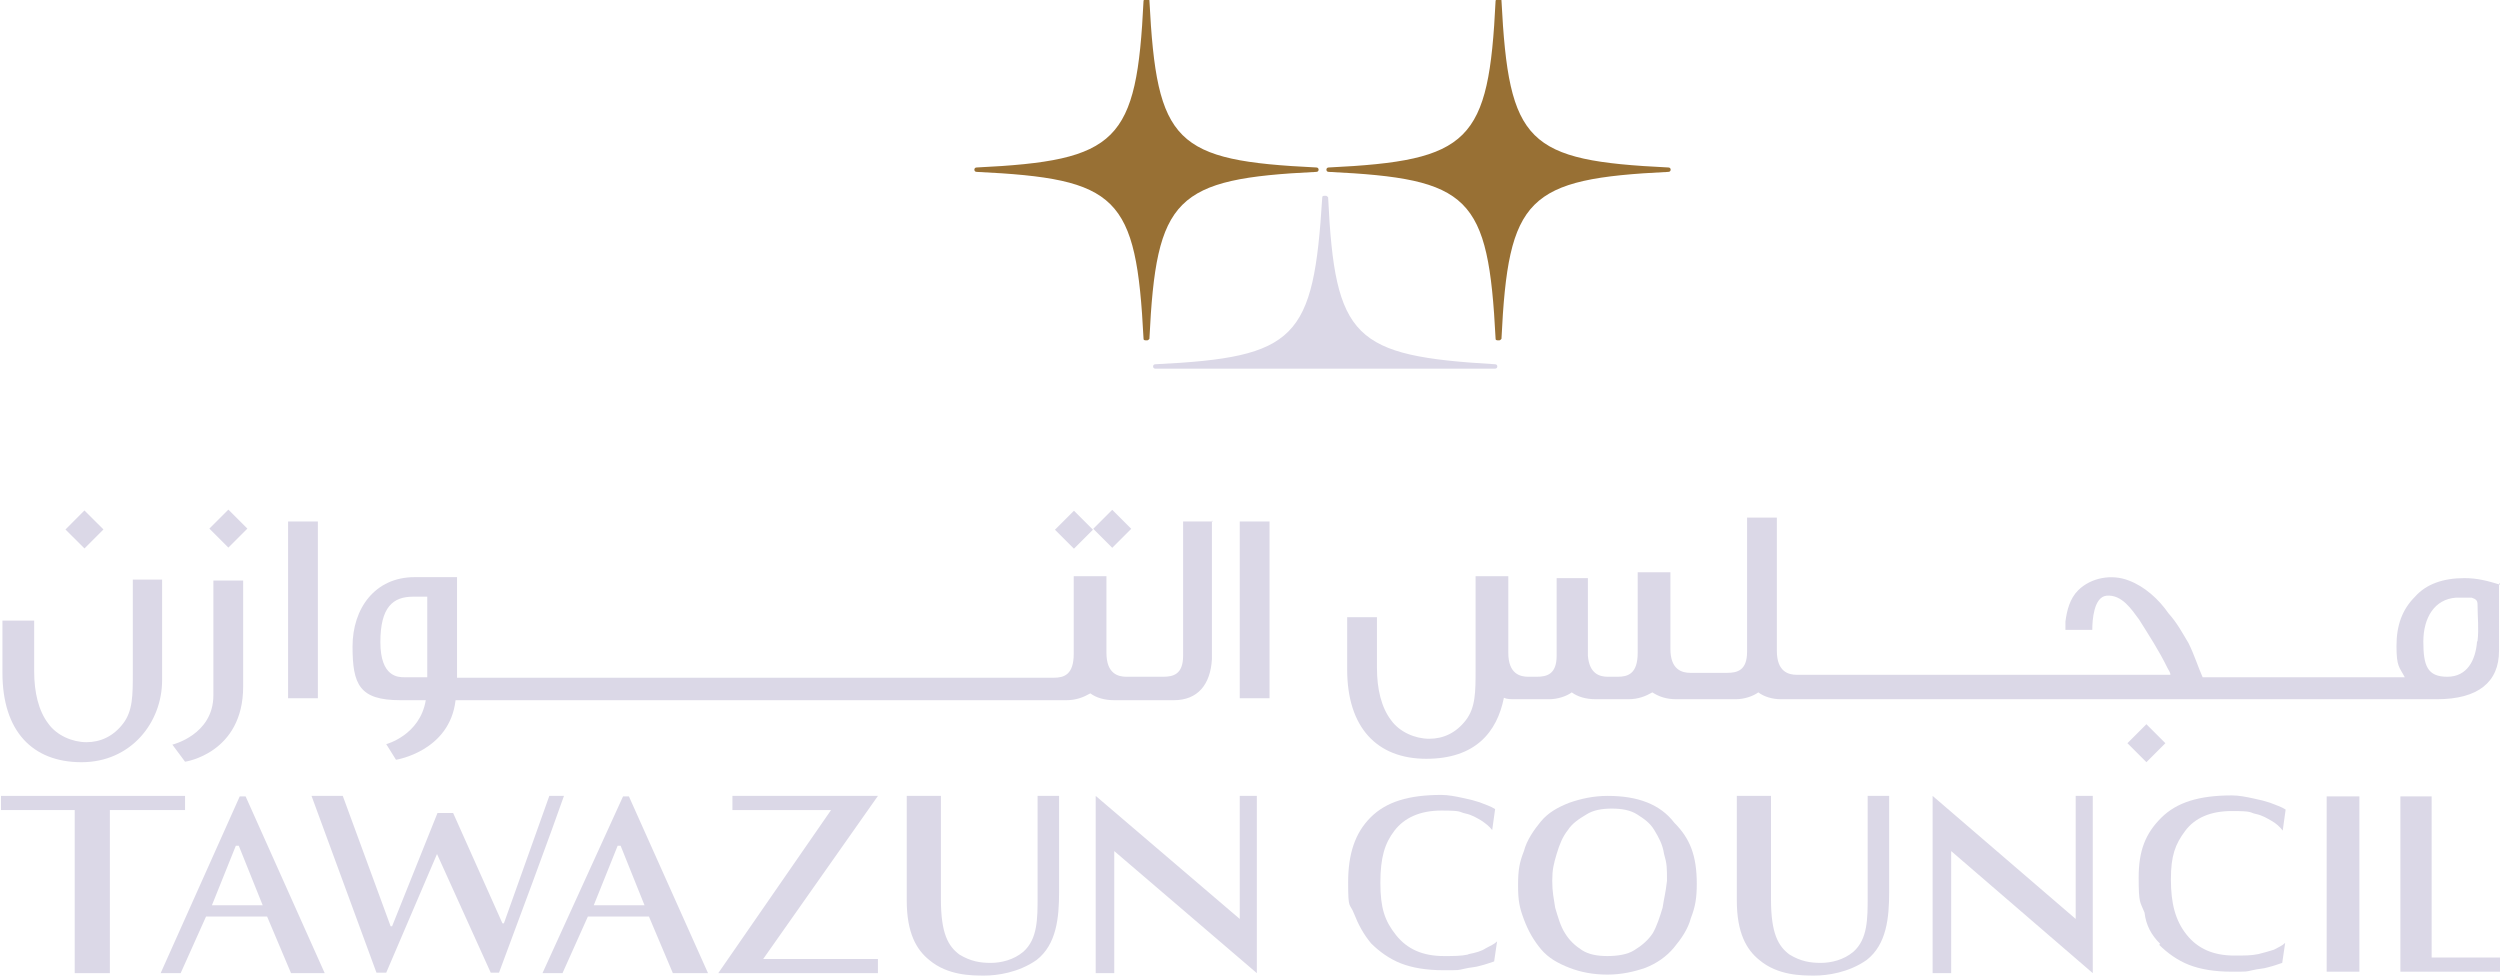<svg xmlns="http://www.w3.org/2000/svg" viewBox="0 0 512 200"><defs><style>      .cls-1 {        fill: #987034;      }      .cls-2 {        fill: #dbd8e7;      }    </style></defs><g><g id="Layer_1"><g><path class="cls-1" d="M341.7,34.3c-29-1.4-32.7-4.9-34.2-34.2,0-.3-.3-.3-.6-.3s-.3,0-.6.3c-1.4,29-5.2,32.8-34.2,34.2-.6,0-.6.9,0,.9,29,1.4,32.7,4.9,34.2,34.2,0,.3.3.3.6.3s.3,0,.6-.3c1.4-29,5.2-32.8,34.2-34.2.6,0,.6-.9,0-.9"></path><path class="cls-1" d="M269.6,34.3c-29-1.4-32.7-4.9-34.2-34.2,0-.3-.3-.3-.6-.3s-.3,0-.6.3c-1.4,29-5.2,32.8-34.2,34.2-.6,0-.6.9,0,.9,29,1.4,32.7,4.9,34.2,34.2,0,.3.3.3.6.3s.3,0,.6-.3c1.4-29,5.2-32.8,34.2-34.2.6,0,.6-.9,0-.9"></path><path class="cls-2" d="M236.6,75.5c-.6,0-.6-.9,0-.9,29-1.4,32.4-5.2,34.2-34.2,0-.3.3-.3.6-.3s.3,0,.6.3c1.4,29,5.2,32.5,34.2,34.2.6,0,.6.9,0,.9h-69.5Z"></path><polygon class="cls-2" points=".2 163 .2 165.9 15.3 165.9 15.3 199.3 22.5 199.3 22.5 165.9 37.9 165.9 37.9 163 .2 163"></polygon><path class="cls-2" d="M48.3,173.2h0l-4.9,12.2h10.4l-4.9-12.2h-.6ZM59.6,199.3l-4.9-11.6h-12.5l-5.2,11.6h-4.1l16.2-36.2h1.2l16.2,36.2h-7Z"></path><path class="cls-2" d="M126.5,173.2h0l-4.9,12.2h10.4l-4.9-12.2h-.6ZM137.8,199.3l-4.9-11.6h-12.5l-5.2,11.6h-4.1l16.5-36.2h1.2l16.2,36.2h-7.2Z"></path><path class="cls-2" d="M112.3,163h3.2c-2,5.8-10.7,29.3-13.3,36.2h-1.7l-11-24.3h0l-10.4,24.3h-2l-13.3-36.2h6.4l9.8,26.7h.3l9.3-23.2h3.2l10.1,22.6h.3l9.3-26.1Z"></path><polygon class="cls-2" points="150 163 179.8 163 156.3 196.4 179.8 196.4 179.8 199.3 147.1 199.3 170.2 165.9 150 165.9 150 163"></polygon><path class="cls-2" d="M212.5,163v20.6c0,4.6,0,8.7-2.9,11.3-2,1.7-4.6,2.3-6.7,2.3s-4.1-.3-6.4-1.7c-2.3-1.7-3.8-4.3-3.8-11.3v-21.2h-7v21.4c0,6.7,2,10.1,4.6,12.2,3.8,3.2,8.7,3.2,11.3,3.2s7-.6,10.7-3.2c4.1-3.2,4.6-8.7,4.6-13.9v-19.7h-4.6Z"></path><polygon class="cls-2" points="257.4 199.3 257.4 163 253.9 163 253.9 188.2 224.4 163 224.4 199.3 228.2 199.3 228.2 174.3 257.4 199.3"></polygon><path class="cls-2" d="M382.5,163v20.6c0,4.6,0,8.7-2.9,11.3-2,1.7-4.6,2.3-6.7,2.3s-4.1-.3-6.4-1.7c-2.3-1.7-3.8-4.3-3.8-11.3v-21.2h-7v21.4c0,6.7,2,10.1,4.6,12.2,3.8,3.2,8.7,3.2,11.3,3.2s7-.6,10.7-3.2c4.1-3.2,4.6-8.7,4.6-13.9v-19.7h-4.6Z"></path><polygon class="cls-2" points="428.6 199.3 428.6 163 425.1 163 425.1 188.2 395.8 163 395.8 199.3 399.6 199.3 399.6 174.3 428.6 199.3"></polygon><path class="cls-2" d="M478.9,199h2.3-2.3"></path><path class="cls-2" d="M498.9,199h6.1-6.1"></path><path class="cls-2" d="M300.6,195.5c-1.4.3-2.9.3-4.9.3-4.3,0-7.5-1.4-9.8-4.3s-3.2-5.5-3.2-10.7.9-8.1,2.9-10.7c2-2.6,5.2-4.1,9.6-4.1s3.5.3,4.9.6,2.3.9,3.2,1.4c.9.6,1.7,1.2,2.3,2l.6-4.3c-.9-.6-2-.9-3.2-1.4-.9-.3-2-.6-3.5-.9-1.4-.3-2.9-.6-4.3-.6-6.7,0-11.3,1.4-14.5,4.6s-4.6,7.5-4.6,13.3.3,4.1,1.2,6.4c.9,2.3,2,4.3,3.5,6.1,1.7,1.7,3.8,3.2,6.1,4.1,2.3.9,5.2,1.4,8.7,1.4s2.9,0,4.3-.3c1.2-.3,2.3-.3,3.2-.6,1.2-.3,2-.6,2.9-.9l.6-4.1c-.6.6-1.4.9-2.3,1.4-.9.6-2,.9-3.5,1.2"></path><path class="cls-2" d="M329.2,163c-2.9,0-5.5.6-7.8,1.4-2.3.9-4.3,2-5.8,3.8-1.4,1.7-2.9,3.8-3.5,6.1-.9,2.3-1.2,3.8-1.2,7s.3,4.6,1.2,7,2,4.3,3.5,6.1,3.5,2.9,5.8,3.8,4.9,1.4,7.8,1.4,5.5-.6,7.8-1.4c2.3-.9,4.3-2.3,5.8-4.1s2.9-3.8,3.5-6.1c.9-2.3,1.2-4.1,1.2-7,0-5.8-1.4-9.3-4.6-12.5-2.9-3.8-7.5-5.5-13.6-5.5M340.5,185.9c-.6,2-1.2,3.8-2,5.2-.9,1.4-2.3,2.6-3.8,3.5-1.4.9-3.5,1.2-5.5,1.2s-3.8-.3-5.2-1.2-2.6-2-3.5-3.5c-.9-1.4-1.4-3.2-2-5.2-.3-2-.6-3.2-.6-5.5s.3-3.5.9-5.5c.6-2,1.2-3.5,2.3-4.9.9-1.4,2.3-2.3,3.8-3.2,1.4-.9,3.2-1.2,5.2-1.2s3.8.3,5.2,1.2,2.6,1.7,3.5,3.2,1.7,2.9,2,4.9c.6,2,.6,2.9.6,5.5-.3,2.6-.6,3.5-.9,5.5"></path><path class="cls-2" d="M442.2,193.5c1.7,1.7,3.8,3.2,6.1,4.1s5.2,1.4,8.7,1.4,2.9,0,4.3-.3c1.2-.3,2.3-.3,3.2-.6,1.2-.3,2-.6,2.9-.9l.6-4.1c-.6.6-1.4.9-2.3,1.4-.9.3-2,.6-3.2.9-1.4.3-2.9.3-4.9.3-4.3,0-7.5-1.4-9.8-4.3-2.3-2.9-3.2-6.4-3.2-11.3s.9-7.2,2.9-9.9,5.2-4.1,9.6-4.1,3.5.3,4.9.6,2.3.9,3.2,1.4,1.7,1.2,2.3,2l.6-4.3c-.9-.6-2-.9-3.2-1.4-.9-.3-2-.6-3.5-.9-1.4-.3-2.9-.6-4.3-.6-6.7,0-11.3,1.4-14.5,4.6s-4.6,6.7-4.6,12.2.3,4.9,1.2,7.2c.3,2.6,1.4,4.6,3.2,6.4"></path><path class="cls-2" d="M478.9,199h4.3v-35.9h-6.7v35.9h2.3Z"></path><path class="cls-2" d="M498.9,199h13.3v-2.9h-14.2v-33h-6.4v35.9h7.2Z"></path><rect class="cls-2" x="253.9" y="106.8" width="6.1" height="36.2"></rect><rect class="cls-2" x="225" y="105.5" width="5.5" height="5.5" transform="translate(-9.8 192.8) rotate(-45)"></rect><rect class="cls-2" x="217.2" y="105.6" width="5.5" height="5.5" transform="translate(-12.2 187.4) rotate(-45)"></rect><path class="cls-2" d="M248.4,106.8h-6.1v27.5c0,3.8-2,4.3-4.1,4.3h-7.5c-1.7,0-4.1-.6-4.1-4.9v-15.7h-6.7v15.9c0,4.3-2,4.9-4.1,4.9h-122.2v-20.6h-8.7c-8.1,0-12.7,6.4-12.7,14.2s1.4,11,9.8,11h5.2c-1.2,7.2-8.1,9-8.1,9l2,3.2s11-1.7,12.2-12.2h125.1c2,0,3.5-.6,4.9-1.4,1.2.9,2.9,1.4,4.9,1.4h12.2c4.9,0,7.5-3.2,7.8-8.4h0v-8.1s0-20.3,0-20.3ZM87.4,138.7h-4.6c-1.2,0-4.9,0-4.9-7.2s2.6-9.3,6.7-9.3h2.9v16.5Z"></path><path class="cls-2" d="M33.3,118.7h-6.1v19.1c0,4.6,0,7.8-2,10.4-2,2.6-4.6,3.8-7.5,3.8s-6.1-1.4-7.8-3.8c-2-2.6-2.9-6.4-2.9-10.7v-10.4H.5v10.7c0,11.9,6.1,18.3,16.2,18.3s16.5-8.1,16.5-16.8v-20.6Z"></path><path class="cls-2" d="M43.7,142.4c0,8.1-8.4,10.1-8.4,10.1l2.6,3.5s11.9-1.7,11.9-15.4v-21.7h-6.1v23.5Z"></path><rect class="cls-2" x="59" y="106.8" width="6.1" height="36.2"></rect><rect class="cls-2" x="44" y="105.6" width="5.5" height="5.5" transform="translate(-62.9 64.7) rotate(-45)"></rect><rect class="cls-2" x="14.5" y="105.7" width="5.5" height="5.5" transform="translate(-71.7 44.1) rotate(-45.1)"></rect><path class="cls-2" d="M512.2,119.8c-2.9-.9-4.9-1.4-7.5-1.4-4.3,0-7.8,1.2-10.1,3.8-2.6,2.6-3.8,5.8-3.8,10.1s.6,4.3,1.7,6.4h-41.4c-.9-2-1.7-4.6-2.9-7-1.2-2-2.3-4.1-4.1-6.1-2-2.9-4.9-5.5-8.1-6.7-3.5-1.4-7.8-.6-10.4,2-1.7,1.7-2.3,4.1-2.6,6.4v1.7h5.5c0-2,.3-6.7,2.9-7,3.2-.3,5.2,2.9,6.7,4.9,2,3.2,4.1,6.4,5.8,9.9.3.6.6.9.6,1.4h-76.5c-1.7,0-4.1-.6-4.1-4.9v-15.7h0v-11.6h-6.1v27.5c0,3.8-2,4.3-4.1,4.3h-7.5c-1.7,0-4.1-.6-4.1-4.9v-15.7h-6.7v.6h0v15.9c0,4.3-2,4.9-4.1,4.9h-2c-1.7,0-3.8-.6-4.1-4.3v-15.9h-6.4v15.9c0,3.8-2,4.3-4.1,4.3h-1.7c-1.7,0-4.1-.6-4.1-4.9v-15.7h-6.7v19.1c0,4.6,0,7.8-2,10.4-2,2.6-4.6,3.8-7.5,3.8s-6.1-1.4-7.8-3.8c-2-2.6-2.9-6.4-2.9-10.7v-10.4h-6.1v10.7c0,11.9,6.1,18.3,16.2,18.3s14.5-5.5,15.9-12.5c.6.3,1.4.3,2.3.3h7c1.7,0,3.5-.6,4.6-1.4,1.2.9,2.9,1.4,4.9,1.4h6.7c2,0,3.5-.6,4.9-1.4,1.4.9,2.9,1.4,4.9,1.4h12.2c1.7,0,3.5-.6,4.6-1.4,1.2.9,2.9,1.4,4.6,1.4h134.4c8.4,0,12.7-3.5,12.7-9.9v-13.9ZM507.3,131.4c-.3,3.8-2,7.2-6.1,7.2s-4.9-2.3-4.9-7.2,2.3-8.7,6.7-9h3.2c.9.3,1.2.6,1.2,1.4,0,2.6.3,4.9,0,7.5"></path><rect class="cls-2" x="436.7" y="149.2" width="5.5" height="5.5" transform="translate(21.4 355.5) rotate(-45)"></rect></g></g></g></svg>